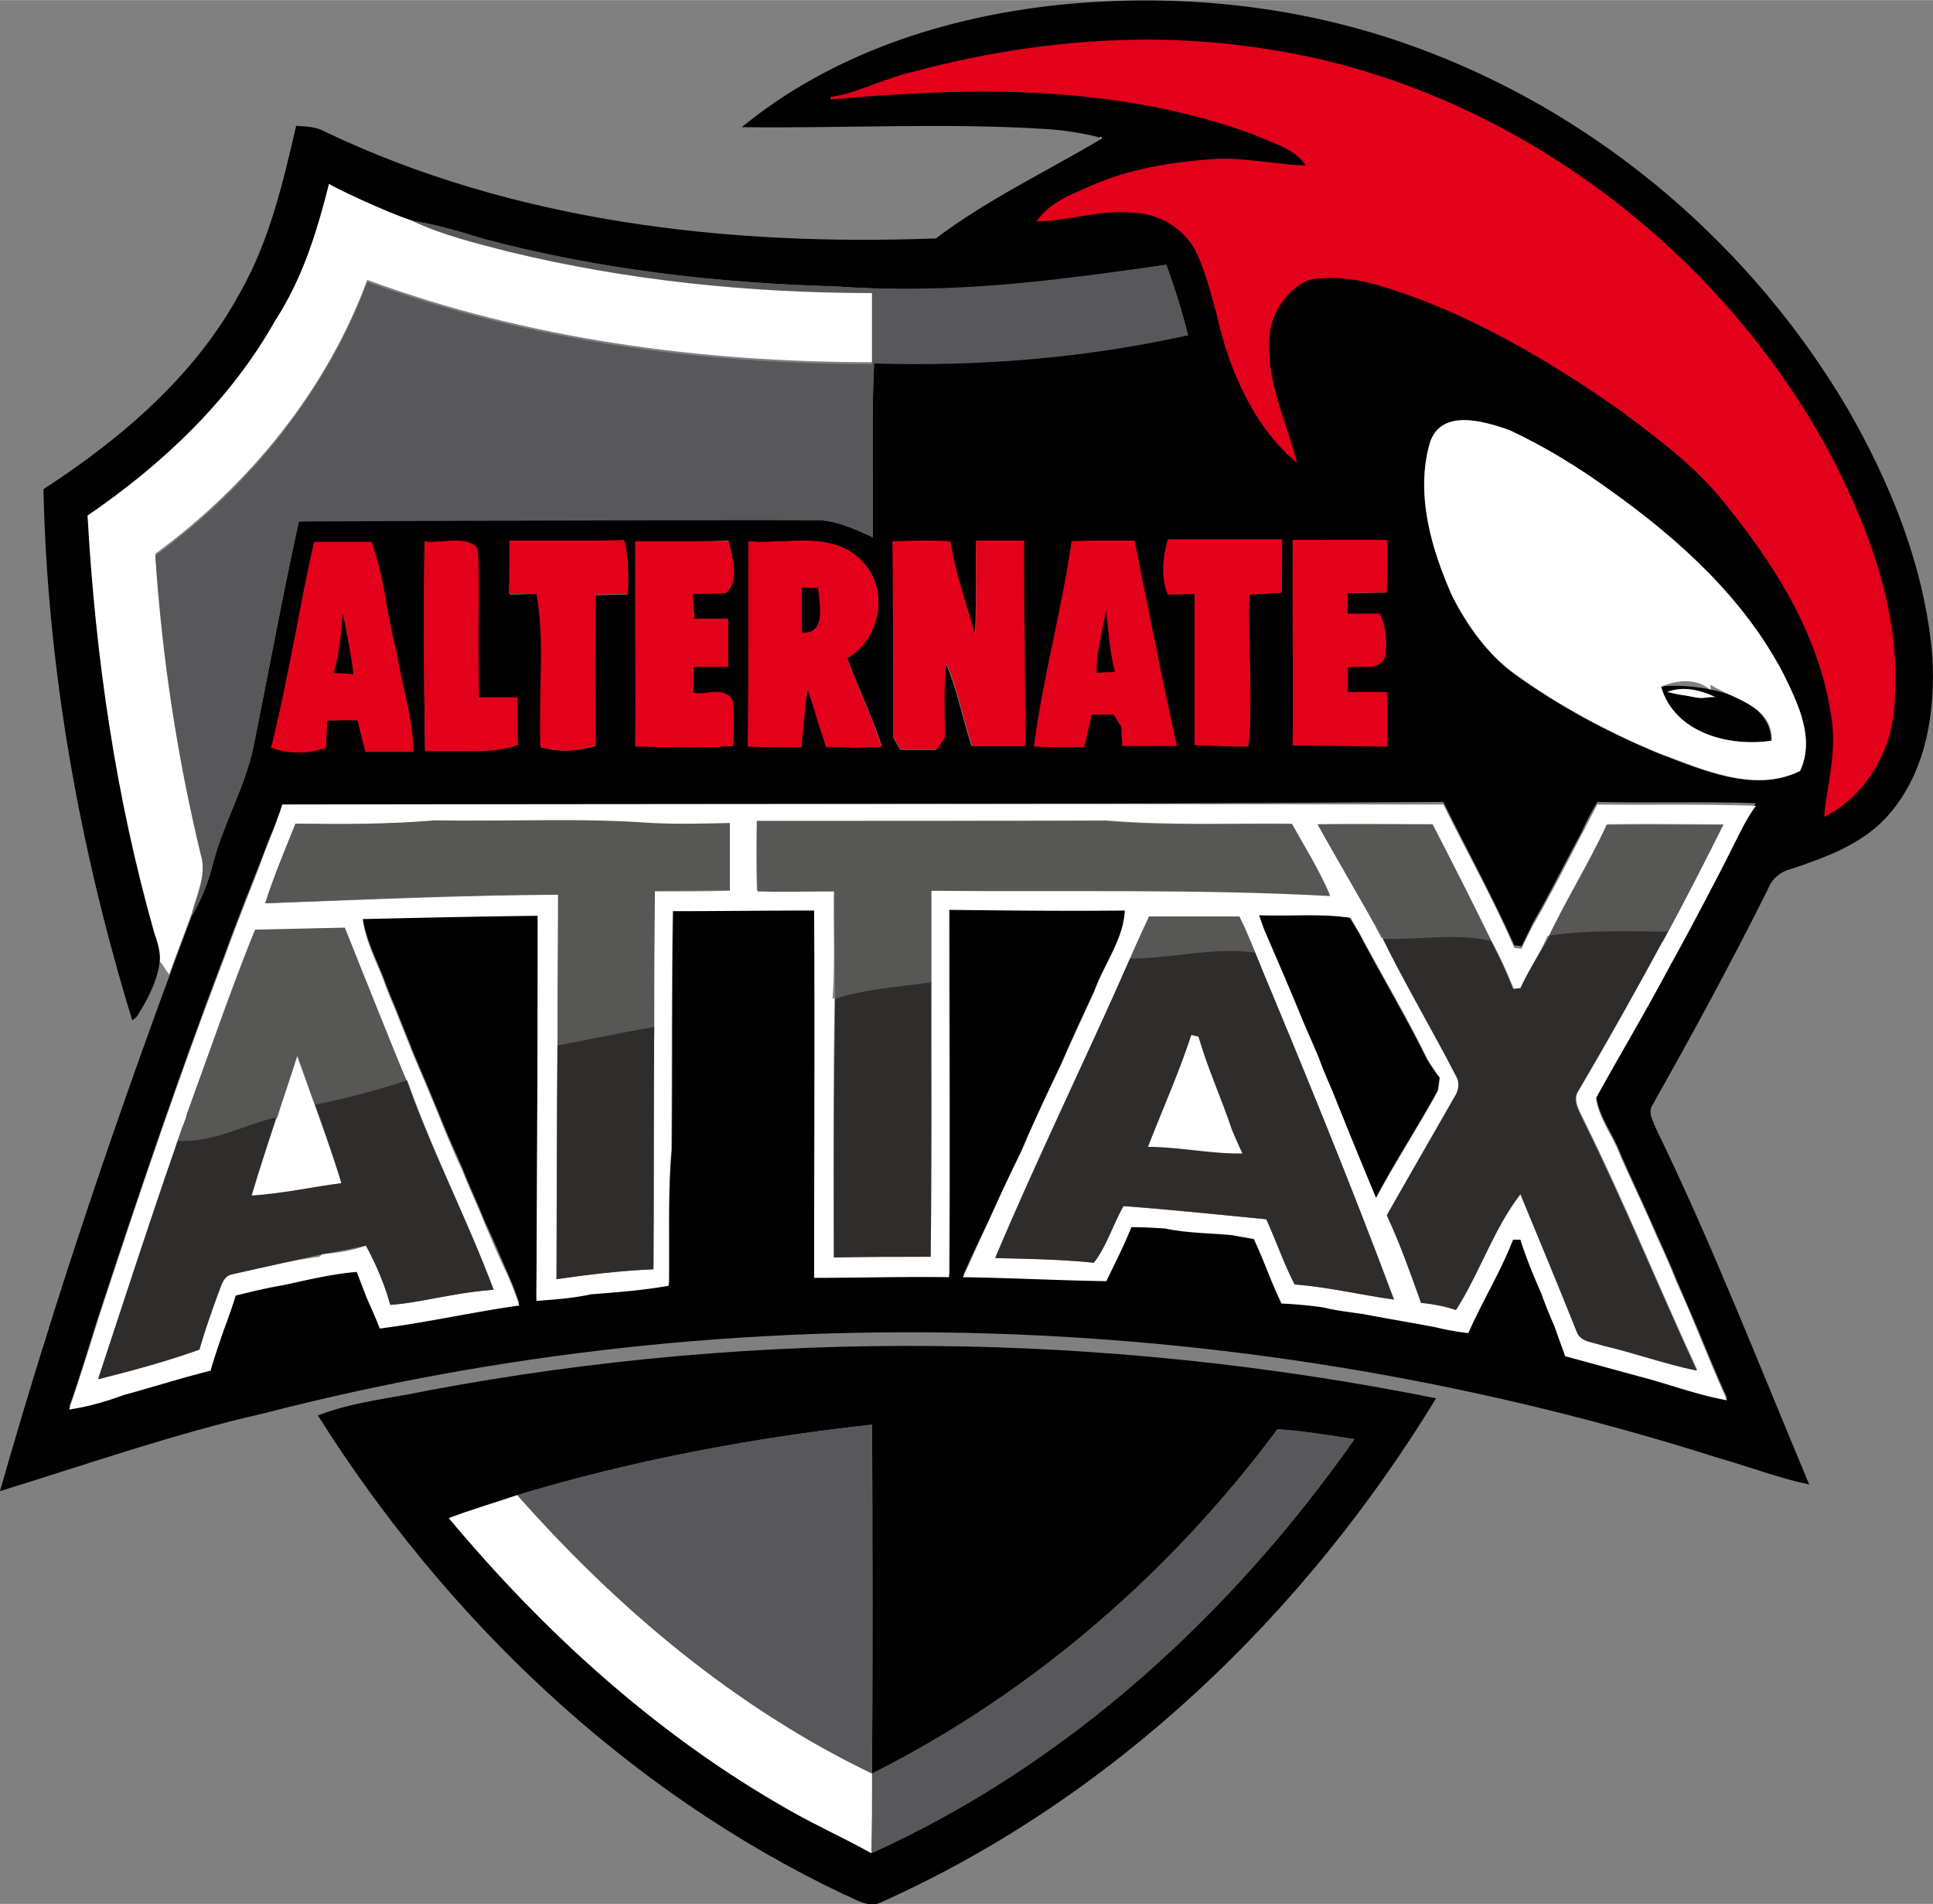 <?xml version="1.0" encoding="UTF-8"?> <svg xmlns="http://www.w3.org/2000/svg" id="Layer_1" viewBox="0 0 293.7 289.2" width="2500" height="2462"><rect x="0" y="0" width="293.7" height="289.2" fill="#808080" stroke="none"/><style>.st0{fill:#e3001b}.st1{fill:#fff}.st2{fill:#58585a}.st3{fill:#575756}.st4{fill:#2e2d2c}</style><path d="M161.1.7c18.9-1.9 38.2.3 56 7.2 26.6 10.2 49.3 29.8 63.7 54.3 6.6 11.5 11.7 24.2 12.8 37.5.5 8.3-.9 17.4-6.5 23.9-3.8 4.5-9.6 6.6-15 8.4-1.6.4-2.9 1.5-3.5 3.1-5.5 11-11.4 21.9-17.5 32.7-.8 1.2.1 2.5.5 3.6 8.6 17.7 15.7 36 23.3 54.1-4.7-1-9.1-2.7-13.7-4C190 198.8 112.4 196 40 214.7c-13.6 3.1-26.7 7.7-40 11.8 8.4-29.5 18.3-58.6 29.1-87.3 1.5-2.5 2.6-5.3 3.3-8.2 1.6-6 4.8-11.4 6.1-17.5 2.3-11.4 4.4-22.9 6.9-34.3 26.1-.5 51.3-.6 77.8-.2 3.3-.2 6.4 1.2 9.4 2.6.1-8.8-.2-17.6.2-26.4 16 .1 32-1.2 47.7-4.3-.9-3.6-2-7.2-3.3-10.7-16.5 2.6-33.3 4.6-50 3.3-18.1-.5-36.1-2.5-53.6-7.2-3.6-1.1-7.3-2.2-11-2.8-4-1.3-7.8-3.1-11.8-4.6-.2-.2-.6-.7-.8-1-1.9 7.3-4.1 14.5-7.9 21C35.3 61 25 70.7 13.6 78.5c1.2 21.5 4.2 42.9 10.2 63.6 1.6 4.2-.8 8.8-3 12.3l-.7.6c-8-26.1-12.9-53.3-13.5-80.7 12-7.8 23.2-17.4 30-30.1C41 36.4 43 27.7 45 19.1c1.4.1 2.9.1 4.2.8 28.8 13.8 61.4 17.5 93 16.3 7.8-5.9 16.7-10.1 25.1-15.1l.2-.1c-.1 0-.2-.1-.3-.1-2.6-.7-5.3-1.1-8-1.3-15.5-1-31-.1-46.5-.3 13.7-11.2 31-16.8 48.4-18.6m-23 10.6c-4.1.9-7.8 3.1-12 3.7 21.6-1.9 44-2.3 64.6 5.4 2.9 1.3 6.3 2.1 8 5-4.6 0-9.1-1.2-13.7-1-6.4.4-12.8 1.4-18.7 3.9-3 1.3-6.4 2.5-8.4 5.2 4.8-.1 9.4-1.8 14.2-1.3 4.2 0 8.4 2.5 10.2 6.4 2.2 4.8 2.9 10.2 4.6 15.2 2 6 5.1 11.9 10 16.1-1.7-6-4.4-11.8-4.1-18.2.1-4 2.5-7.8 6.3-9.4 5.9-1.1 11.7 1 17.1 3 11 4.3 21.2 10.4 30.8 17.2 5.7 4.3 11.5 8.6 15.8 14.3 7.4 9.3 13.9 19.8 15.7 31.7.8 5.1-.4 10.1-1 15.1 6.6-3.5 10.3-10.8 10.3-18 .8-13-4-25.5-9.9-36.8-17.3-31.9-49.5-55.9-85.6-61.3-18.1-2.9-36.7-1.1-54.2 3.8m79.2 55.8c-2.4 7.9.2 16.3 3.4 23.6 2.3 4.5 5.3 8.7 9.4 11.7 6.8 4.9 14.3 8.9 22 12.1 6.6 2.5 14.5 6 21.4 2.6 2.3-5-.3-10.2-2.5-14.7-6-11.6-15.9-20.5-26.3-27.9-4.9-3.5-10-6.6-15.4-9.2-3.7-1.3-10.1-3.2-12 1.8M47.8 82.4c-2.4 10.3-3.9 20.7-6.5 31 2.7 1 5.5.9 8.2.1.1-1.4.1-2.8.2-4.1 1.6 0 3.1-.1 4.7-.1l1.2 4.8h7.1c.1-5.3-1.8-10.3-2.6-15.4-1.3-5.4-1.8-11-3.7-16.3h-8.6m29.8-.1c0 2.7-.1 5.3-.1 8 1.4 0 2.8-.1 4.2-.1 1.4 7.6.4 15.6.6 23.3 2.7.8 5.5.6 8.2-.2-.1-7.6-.2-15.3 0-22.9 1.6 0 3.3-.1 4.9-.1.1-2.7.1-5.4-.5-8-5.7.1-11.5 0-17.3 0m19.1 0v31c4.9.2 9.8.2 14.7 0 0-2.3.1-4.6-.1-6.9-1.2-2.1-4.1-.7-6-1.1 0-1.4 0-2.8.1-4.1h5.2V94h-5.1c-.1-1.3-.2-2.7-.3-4 1.7 0 3.4 0 5.1-.1 2.1-2 .9-5.3.4-7.8-4.6.2-9.3.1-14 .2m39 0c0 9.9.1 19.8 0 29.7.3.5.8 1.4 1.1 1.9h5.4c.3-.5.9-1.3 1.2-1.8-.1-3.9-.2-7.7.2-11.6 1.8 4.1 2.6 8.5 4 12.8h7.9c0-10.4 0-20.8-.1-31.1h-7.1c-.1 4.9.1 9.9-.2 14.8-1.5-4.8-3.2-9.6-4-14.6-2.7-.2-5.5-.2-8.4-.1m27.2 0c-1.4 10.4-4.4 20.6-5.7 31 2.5 0 5 0 7.5.1.4-1.6.8-3.3 1.1-4.9h3.5c.3.5.9 1.4 1.2 1.9 0 .7.1 2.1.1 2.8h8.1c-2.3-10.3-4.3-20.7-6.4-31-3.1-.1-6.2-.1-9.4.1m14.6-.2c-.7 2.7-1 5.5.1 8.1 1.4 0 2.8-.1 4.1-.1v23c2.6.1 5.3.1 8 .2.7-7.6-.2-15.3.1-23 1.6-.1 3.2-.2 4.9-.3.1-2.6.1-5.2.1-7.9-5.8 0-11.6.1-17.3 0m19 0c0 10.4 0 20.7.1 31.1h14.1c0-2.7.1-5.4 0-8h-6v-4c1.9-.4 4.6.8 5.7-1.3.4-2.2.2-4.5-.7-6.5h-5v-3.3c2 0 4-.1 5.9-.1.1-2.6.2-5.2.1-7.8-4.7-.1-9.5-.1-14.2-.1M64.6 114c4.6-.3 9.4.6 13.9-.8-.1-2.4-.1-4.7-.1-7.1-1.9 0-3.9-.1-5.8-.1-.3-7.6 0-15.2-.2-22.7-1.9-2-5.4-.5-7.9-1-.1 10.6-.1 21.2.1 31.7m49.2-31.7c-.1 10.3.1 20.7 0 31 2.7.1 5.3.1 8 .1.1-3 .4-6 1-9 1 3 1.8 6 2.9 9 2.8 0 5.5-.1 8.3-.1-1.5-4.5-3.6-8.9-5.3-13.4 5-2.9 6.4-10 2.6-14.3-4.4-5.1-11.7-2.9-17.5-3.3m-70.9 39.9c-.6 1.8-1.3 3.7-2.1 5.4-.5 1.4-1 2.8-1.6 4.2-1.7 4.3-3.4 8.6-5 13-7 18.4-13.3 37-19.4 55.6-1.4 4.4-2.7 8.9-4.3 13.3 2.9-.4 5.6-1.2 8.3-2.2 4.4-1.2 8.7-2.6 13.2-3.7.5-1.8 1.1-3.5 1.7-5.3.8-2 1.5-4 2.1-6.1 2.4-.6 4.8-1.1 7.3-1.6 3.7-.8 7.3-1.7 11.1-2l1.5 3.9c.7 1.5 1.3 3.1 2 4.7 7.1-.8 14.1-2.5 21.2-3.5-.6-1.8-1.3-3.5-2.1-5.3-1-2.3-2-4.7-3.1-7-1.1-2.8-2.4-5.5-3.5-8.3-.8-1.9-1.7-3.8-2.5-5.7-1.6-4-3.3-8-5-12-.8-2.1-1.7-4.2-2.5-6.3-.7-1.7-1.4-3.3-2-5-1.2-3-2.7-5.9-3.1-9.1 8.9-.1 17.8-.4 26.6-.5 0 19.5-.1 39-.2 58.5 2.8-.2 5.6-.3 8.4-1 3.9-.3 7.9-.6 11.8-1.3.1-6.8-.2-13.7.4-20.5.1-12.1 0-24.3.2-36.4 7.2 0 14.3-.1 21.5-.1.1 18.6 0 37.2 0 55.8 6.8 0 13.6-.2 20.5-.1.1-18.6 0-37.2 0-55.8 8.9 0 17.8.2 26.7.1-.2 4.6-3.2 8.3-4.7 12.5-1.7 3.6-3.4 7.3-5 11-1.7 3.6-3.4 7.3-5.1 11-.2.5-.7 1.5-.9 2.1-1.7 3.6-3.4 7.3-5.1 10.9-1.3 2.7-2.6 5.4-3.8 8.2 7.3.1 14.5.4 21.8.6 1.3-2.7 2.7-5.4 3.8-8.2 1.7 0 3.4.1 5.1.2 3.3.7 6.7.6 10.1 1 1.1.2 2.3.4 3.4.6.9 2.1 1.8 4.3 2.6 6.4.5 1.1 1 2.2 1.5 3.4 2.1.1 4.3.3 6.4.6 2 .5 4 .8 6 1 3.6.8 7.3 1.4 11 2 1.6.4 3.3.7 5 .9 2.1-4.8 4.9-9.3 6.8-14.2h1.1c.9 2.8 2.1 5.5 3.2 8.2.6 1.7 1.3 3.3 2 5 .5 1.5 1.1 3 1.6 4.5l13.2 3.6c3.8 1.1 7.5 2.4 11.4 3.1-1.5-3.3-2.9-6.7-4.3-10.1-1.1-2.6-2.3-5.3-3.4-7.9-.9-2.3-2-4.6-3-6.9-1.8-4.1-3.7-8.1-5.5-12.2-1.1-3-3.3-5.6-3.7-8.8 3.7-6.8 7.7-13.4 11.3-20.2 2.4-4.3 4.7-8.7 7-13.1 1-2 2.1-3.9 3-5.9.9-1.8 1.8-3.6 3-5.2-8-.3-16.1 0-24.1-.2-.9 1.5-1.7 3-2.4 4.6-2.5 4.6-4.8 9.3-7.4 13.8-.6 1.2-1.1 2.3-1.7 3.5-.3 0-.8-.1-1.1-.1-3.3-7.4-7.2-14.5-10.8-21.8-58.8.4-117.6.3-176.4.4z"></path><path d="M121.8 89.1c.9 0 1.8.1 2.7.1.2 2.6 1.3 7.2-2.7 7v-7.1zM168.1 91.8c.3 3.5.5 7 1.4 10.4-1 .1-2 .1-3.1.2 0-3.6 1.1-7.1 1.7-10.6zM50.6 102.3c.9-3.2 1.1-6.4 1.4-9.7.7 3.3 1.4 6.6 1.8 10-1.1-.1-2.1-.2-3.2-.3zM269.1 112.5c-6.4 1-14.7-1.2-16.8-8.2 3.4-.6 16.8.4 16.8 8.2zM191.3 139c4.6.2 9.3-.3 13.8.4.3.6 1 1.7 1.3 2.2 3.4 6.5 7.2 12.8 10.4 19.3.6 1 1.2 1.9 1.9 2.8-.1.6-.1 1.3-.3 2-3 5.5-6.5 10.8-9.4 16.3-2.3-5.4-4.4-10.9-6.7-16.4-.7-1.6-1.4-3.3-2-4.9-.8-1.9-1.6-3.9-2.5-5.8-1.8-4.4-3.7-8.8-5.6-13.2-.3-1-.6-1.8-.9-2.7zM65.1 211.2c50.5-9.5 102.8-8.9 153.1 1.2-20 32.8-49 60.7-84.2 76.5-2 1.1-4.1-.5-5.9-1.2-33-15.7-60.4-41.9-79.8-72.7 5.4-2.1 11.2-2.6 16.8-3.8m13.5 15.9c-3.5 1.2-7 2.2-10.4 3.5C82.9 248.1 100 263.7 120 275c4.1 2.3 8.3 4.2 12.4 6.5 29.8-13.5 54.7-36.3 73.4-62.9-3.9-.6-7.8-1.2-11.7-1.5-16.2 21.8-37.3 40.1-61.6 52.3.1-17.7.1-35.3 0-53-18.2 2-36.3 5.4-53.9 10.7z"></path><path class="st0" d="M277.2 123.6c.1-1.2.3-2.4.5-3.6.6-3.7 1.2-7.6.5-11.4-1.5-10.1-6.6-20.4-15.7-31.6-4.2-5.5-9.8-9.8-15.3-13.9l-.5-.4c-10.9-7.7-21-13.4-30.8-17.2-4.2-1.5-8.9-3.3-13.7-3.3-1.1 0-2.3.1-3.3.3-3.4 1.4-5.9 5.1-6.1 9.1-.2 4.7 1.3 9.3 2.8 13.8.5 1.4.9 2.9 1.3 4.3l.2.6-.5-.4c-4.3-3.7-7.7-9.2-10.1-16.2-.7-2-1.2-4.1-1.7-6.1-.8-3-1.6-6.1-2.9-9-1.7-3.8-5.8-6.3-10-6.3-.6-.1-1.2-.1-1.8-.1-2.1 0-4.3.4-6.3.7-2 .3-4 .7-6 .7h-.4l.3-.3c1.9-2.5 4.8-3.7 7.6-4.9l.9-.4c5.2-2.2 11.1-3.4 18.8-3.9h1.4c2.1 0 4.1.3 6.2.5 1.9.2 3.8.5 5.8.5-1.3-2-3.6-2.9-5.8-3.8-.7-.3-1.3-.5-1.9-.8-11.9-4.4-25.4-6.6-41.3-6.6-6.9 0-14.3.4-23.2 1.2v-.4c2.4-.3 4.6-1.2 6.8-2 1.7-.6 3.5-1.3 5.3-1.7 12.1-3.3 24.3-5 36.1-5 6.1 0 12.1.5 17.9 1.4 35.2 5.3 68.1 28.8 85.7 61.4 4.7 9 10.8 22.6 9.9 36.9 0 7.7-4.1 14.9-10.4 18.2l-.3.2v-.5z"></path><path class="st0" d="M138.1 11.3c17.5-4.8 36.1-6.6 54.1-3.7 36.1 5.4 68.3 29.4 85.6 61.3 5.9 11.3 10.7 23.8 9.9 36.8 0 7.3-3.8 14.6-10.3 18 .6-5 1.9-10 1-15.1-1.8-11.9-8.3-22.5-15.7-31.7-4.3-5.7-10.1-10-15.8-14.3-9.6-6.8-19.8-12.9-30.8-17.2-5.4-2-11.2-4.1-17.1-3-3.7 1.5-6.1 5.4-6.3 9.3-.2 6.3 2.4 12.2 4.1 18.2-4.9-4.2-8-10.1-10-16.1-1.7-5-2.4-10.3-4.6-15.2-1.8-3.9-5.9-6.4-10.2-6.4-4.8-.5-9.4 1.2-14.2 1.3 2.1-2.7 5.4-3.9 8.4-5.2 5.9-2.5 12.3-3.5 18.7-3.9 4.6-.3 9.1 1 13.7 1-1.7-2.9-5.2-3.7-8-5-20.6-7.7-43-7.4-64.6-5.4 4.3-.6 8-2.8 12.1-3.7zM45.4 114.3c-1.5 0-2.8-.2-4.1-.7h-.1v-.1c1.4-5.6 2.5-11.3 3.6-16.8.9-4.7 1.8-9.6 2.9-14.3v-.1h8.8v.1c1.1 3.2 1.8 6.5 2.3 9.8.4 2.2.8 4.4 1.4 6.5.3 1.9.7 3.8 1.1 5.6.7 3.2 1.5 6.5 1.5 9.8v.1h-7.3l-1.2-4.8h-4.6c0 .7-.1 1.3-.1 2s-.1 1.4-.1 2.1v.1h-.1c-1.3.5-2.7.7-4 .7zm8.3-11.9c-.3-2.8-.9-5.6-1.4-8.3l-.2-1-.1.8c-.2 2.7-.5 5.6-1.3 8.3l3 .2z"></path><path class="st0" d="M47.8 82.4h8.6c1.9 5.3 2.3 10.9 3.7 16.3.8 5.2 2.6 10.2 2.6 15.4h-7.1l-1.2-4.8c-1.6 0-3.1.1-4.7.1-.1 1.4-.1 2.8-.2 4.2-2.7.8-5.6.9-8.2-.1 2.6-10.4 4.1-20.9 6.5-31.1m2.8 19.9c1.1.1 2.1.2 3.2.3-.3-3.4-1.1-6.7-1.8-10-.3 3.2-.5 6.5-1.4 9.7zM86 114c-1.3 0-2.5-.2-3.8-.5h-.1v-.1c-.1-2.8 0-5.7 0-8.4.1-4.9.3-9.9-.6-14.8H77.3v-.1c.1-2.5.1-5.2.1-7.9v-.1h11c2.6 0 4.5 0 6.3-.1h.1v.1c.6 2.5.6 5 .5 8v.1h-4.9c-.1 7.6-.1 15.2 0 22.8v.1h-.1c-1.3.6-2.8.9-4.3.9z"></path><path class="st0" d="M77.6 82.3c5.8-.1 11.6.1 17.3-.1.6 2.6.6 5.3.5 8-1.6 0-3.3.1-4.9.1-.1 7.6-.1 15.3 0 22.9-2.7.9-5.5 1-8.2.2-.3-7.8.8-15.7-.6-23.3-1.4 0-2.8.1-4.2.1.1-2.5.1-5.2.1-7.9zM104 113.5c-2.4 0-4.9-.1-7.4-.1h-.1v-.1c.1-6.9 0-13.8 0-20.6V82.2h14.2v.1c.1.4.2.7.3 1.1.5 2.3 1.2 5-.7 6.7-1.7.1-3.4.1-5.1.1l.3 3.8h5.1v7.3h-5.2c0 .7 0 1.4-.1 2v1.9c.2 0 .5.1.7.1.4 0 .9 0 1.3-.1.5 0 .9-.1 1.4-.1.9 0 1.9.1 2.6 1.2.2 1.8.1 3.5.1 5.2v1.8h-.1c-2.3.2-4.8.2-7.3.2z"></path><path class="st0" d="M96.7 82.3c4.7-.1 9.4 0 14-.1.5 2.5 1.7 5.8-.4 7.8-1.7.1-3.4.1-5.1.1.1 1.3.2 2.7.3 4h5.1v7.1h-5.2c0 1.4-.1 2.8-.1 4.1 1.9.4 4.8-1 6 1.1.2 2.3.1 4.6.1 6.9-4.9.2-9.8.2-14.7 0 .1-10.3 0-20.6 0-31zM136.9 113.9c-.2-.3-.4-.6-.6-1-.2-.4-.4-.7-.6-1 0-9.7 0-19.8-.1-29.6v-.1h.1c1.4 0 2.8-.1 4.3-.1s2.9 0 4.3.1h.1v.1c.7 4.1 2 8.2 3.2 12.1.2.7.4 1.3.6 2 .2-2.9.1-5.8.1-8.7v-5.6h7.3v.1c0 5.2 0 10.4.1 15.5 0 5.2.1 10.4.1 15.5v.1h-8.1v-.1c-.5-1.6-1-3.2-1.4-4.8-.7-2.6-1.4-5.2-2.5-7.7-.4 3.7-.3 7.5-.2 11.2-.2.3-.4.6-.6 1l-.6.9h-5.5z"></path><path class="st0" d="M135.7 82.3c2.8-.1 5.7-.1 8.5 0 .8 5 2.5 9.8 4 14.6.3-4.9.1-9.9.2-14.8h7.1c0 10.4.1 20.7.1 31.1h-7.9c-1.4-4.3-2.2-8.7-4-12.8-.4 3.8-.3 7.7-.2 11.6-.3.5-.9 1.3-1.2 1.8h-5.4c-.3-.5-.8-1.4-1.1-1.9 0-9.8 0-19.7-.1-29.6zM164.7 113.5c-2.5 0-5 0-7.5-.1h-.1v-.1c.7-5.4 1.8-10.7 2.9-16 1-4.9 2.1-10 2.8-15v-.1h.1c2.1-.1 4.4-.1 6.7-.1H172.4v.1c.6 2.8 1.1 5.6 1.7 8.4 1.5 7.4 3 15.1 4.7 22.6v.1H170.5v-.1c0-.3 0-.9-.1-1.4v-1.4c-.1-.2-.4-.5-.6-.9-.2-.4-.5-.7-.6-1h-3.3c-.5 2-.8 3.5-1.2 5zm3.4-21c-.2.8-.3 1.7-.5 2.5-.5 2.4-1 4.8-1 7.2.5 0 1-.1 1.4-.1.5 0 .9 0 1.4-.1-.8-3-1-6-1.3-9v-.5z"></path><path class="st0" d="M162.9 82.3c3.1-.1 6.3-.2 9.4-.1 2.1 10.3 4.1 20.7 6.4 31-2.7 0-5.4.1-8.1 0 0-.7-.1-2.1-.1-2.8-.3-.5-.9-1.4-1.2-1.9h-3.5c-.4 1.6-.8 3.3-1.1 4.9-2.5 0-5 0-7.5-.1 1.3-10.4 4.3-20.6 5.7-31m5.2 9.5c-.6 3.5-1.7 7-1.7 10.6 1-.1 2-.1 3.1-.2-.9-3.4-1.1-6.9-1.4-10.4zM189.6 113.4c-2.6 0-5.1-.1-7.7-.2h-.4v-23c-.7 0-1.4 0-2 .1h-2.1v-.1c-.9-2.2-.9-4.8 0-8.2v-.1H194.8v.1c0 2.6 0 5.2-.1 7.9v.1h-.4c-1.5.1-2.9.2-4.5.3-.1 3.3 0 6.6.1 9.8.1 4.3.2 8.8-.2 13.1l-.1.2z"></path><path class="st0" d="M177.5 82.1c5.8.1 11.5 0 17.2 0 0 2.6 0 5.2-.1 7.9-1.6.1-3.2.2-4.9.3-.3 7.7.6 15.4-.1 23-2.7 0-5.3-.1-8-.2v-23c-1.4 0-2.8.1-4.1.1-1-2.6-.7-5.4 0-8.1zM196.4 113.2v-.1c.1-6.8 0-13.8 0-20.6V82h14.4v.1c0 2.6 0 5.2-.1 7.8v.1h-.1c-1.9 0-3.9 0-5.9.1v3.1h5v.1c.9 1.9 1.1 4.3.7 6.6-.6 1.2-1.7 1.4-2.7 1.4h-2c-.4 0-.7 0-.9.1v3.8h6v8.2l-14.4-.2z"></path><path class="st0" d="M196.5 82.1c4.7 0 9.4-.1 14.2 0 0 2.6 0 5.2-.1 7.8-2 0-4 0-6 .1v3.3h5c.9 2 1.1 4.3.7 6.5-1.1 2.1-3.8.9-5.7 1.3v4h6v8h-14.1c.1-10.2 0-20.6 0-31zM71.6 114.1h-7v-.1c-.2-9.6-.2-19.7-.1-31.7v-.1h.1c.3.1.7.1 1.2.1.6 0 1.2-.1 1.8-.1.6-.1 1.2-.1 1.8-.1 1.5 0 2.5.4 3.2 1.2.2 3.9.2 7.7.1 11.4 0 3.7 0 7.5.1 11.2H78.6v.1c0 2.4 0 4.7.1 7.1v.1h-.1c-2.5.8-4.9.9-7 .9z"></path><path class="st0" d="M64.6 114c-.2-10.6-.2-21.1-.1-31.7 2.5.5 6-1.1 7.9 1 .3 7.6-.1 15.1.2 22.7 1.9 0 3.9.1 5.8.1 0 2.4 0 4.7.1 7.1-4.5 1.4-9.3.6-13.9.8zM125.5 113.5c-.4-1.3-.8-2.5-1.2-3.7-.5-1.7-1-3.4-1.6-5.1-.6 2.7-.9 5.5-.9 8.7v.1h-.1c-2.7 0-5.3 0-8-.1h-.1v-.1c.1-5.9.1-11.9.1-17.8V82.2h.1c.5 0 1.1.1 1.7.1 1 0 2.1 0 3.1-.1 1.1 0 2.2-.1 3.2-.1 3.3 0 6.9.4 9.5 3.5 1.8 2.1 2.5 4.9 2 7.7-.5 2.9-2.2 5.3-4.6 6.7.7 1.8 1.4 3.5 2.1 5.3 1.1 2.6 2.2 5.3 3.1 8.1v.1h-.1c-1.4 0-2.8 0-4.2.1-1.3-.2-2.7-.1-4.1-.1zM122 96.1c.9 0 1.5-.2 1.9-.7 1-1.1.7-3.3.5-5.1 0-.4-.1-.7-.1-1-.8 0-1.7 0-2.5-.1v6.9h.2z"></path><path class="st0" d="M113.8 82.3c5.8.4 13.2-1.8 17.4 3.3 3.8 4.4 2.4 11.5-2.6 14.3 1.7 4.5 3.8 8.8 5.3 13.4-2.8 0-5.6.1-8.3.1-1-3-1.8-6-2.9-9-.4 2.8-.5 5.7-1 9-2.7 0-5.3 0-8-.1.2-10.4 0-20.7.1-31m8 6.8v7.1c4 .2 2.9-4.4 2.7-7-.9 0-1.8 0-2.7-.1z"></path><path class="st1" d="M167.1 20.8c.1 0 .2 0 .3.1l-.2.1-.1-.2zM24.3 146.1c.3.2.3.3.5.6.3.5.6.9.9 1.3 1.1-3.1 2.3-6.1 3.4-9.2.8-3 2.4-6.2 1.4-9.4-3.5-14.8-5.8-30-6.9-45.3 14.3-10.5 26-24.8 32.2-41.6 24.4 9 50.7 12.5 76.7 12.5V44.4c-18.6-.1-37.2-1.9-55.3-6.3-4.9-1.2-9.9-2.4-14.6-4.6-4-1.3-12.4-5.3-12.6-5.6-1.8 7.3-4.1 14.5-8.2 20.8C35 60.8 24.7 70.5 13.3 78.3c1.2 21.5 4.3 42.9 10.2 63.6.5 1.3.9 2.9.8 4.2zM6.1 205.9c.4-1.4.9-2.8 1.3-4.2v.1c-.5 1.4-.9 2.7-1.3 4.1zM217.3 67.1c1.8-5.1 8.2-3.1 12-1.8 5.4 2.5 10.6 5.7 15.4 9.2C255.2 82 265 90.9 271 102.4c2.2 4.5 4.8 9.8 2.5 14.7-6.9 3.4-14.7-.2-21.4-2.7-7.8-3.2-15.2-7.2-22-12.1-4.1-3-7.1-7.3-9.4-11.7-3.2-7.1-5.7-15.6-3.4-23.5m35.1 37.2c2 7 10.3 9.2 16.8 8.2.2-5.3-5.9-6.3-9.3-8.5v.8c-2.2-1.9-5.2-1.5-7.5-.5z"></path><path class="st1" d="M42.9 122.2c58.8-.1 117.6-.1 176.4 0 3.6 7.3 7.6 14.4 10.8 21.8.3 0 .8.1 1.1.1.5-1.2 1.1-2.3 1.7-3.5 2.6-4.5 5-9.2 7.4-13.8.8-1.5 1.6-3.1 2.4-4.6 8 .1 16.1-.1 24.1.2-1.2 1.6-2.1 3.4-3 5.2-1 2-2 4-3 5.9-2.3 4.4-4.6 8.8-7 13.1-3.6 6.8-7.6 13.5-11.3 20.2.4 3.1 2.6 5.8 3.7 8.8 1.8 4.1 3.8 8.1 5.5 12.2 1.1 2.3 2.1 4.6 3 6.9 1.2 2.6 2.3 5.2 3.4 7.9 1.4 3.4 2.8 6.8 4.3 10.1-3.9-.7-7.6-2-11.4-3.1l-13.2-3.6c-.5-1.5-1.1-3-1.6-4.5-.7-1.6-1.4-3.3-2-5-1.2-2.7-2.3-5.4-3.2-8.2h-1.1c-1.9 4.9-4.7 9.4-6.8 14.2-1.7-.2-3.4-.5-5-.9-3.7-.7-7.3-1.3-11-2-2-.3-4-.5-6-1-2.1-.3-4.2-.5-6.4-.6-.5-1.1-1-2.2-1.5-3.4-.9-2.2-1.7-4.3-2.7-6.4-1.2-.2-2.3-.4-3.4-.6-3.4-.3-6.8-.3-10.1-1-1.7-.1-3.4-.2-5.1-.2-1.1 2.8-2.5 5.5-3.8 8.2-7.3-.1-14.5-.5-21.8-.6 1.3-2.7 2.5-5.5 3.8-8.2a216 216 0 0 1 5.1-10.9c.2-.5.7-1.5.9-2.1 1.6-3.7 3.3-7.3 5.1-11 1.6-3.7 3.3-7.3 5-11 1.5-4.2 4.5-8 4.7-12.5-8.9.1-17.8 0-26.7-.1 0 18.6.1 37.2 0 55.8-6.8-.1-13.6.1-20.5.1 0-18.6.1-37.2 0-55.8-7.2 0-14.3.1-21.5.1-.2 12.1-.1 24.3-.2 36.4-.6 6.8-.3 13.7-.4 20.5-3.9.7-7.9 1-11.8 1.3-2.7.6-5.6.8-8.3 1 .1-19.5.2-39 .2-58.5-8.9.1-17.8.3-26.6.5.4 3.2 1.9 6.1 3.1 9.1.6 1.7 1.3 3.4 2 5 .8 2.1 1.7 4.2 2.5 6.3 1.7 4 3.4 8 5 12 .8 1.9 1.6 3.8 2.5 5.7 1.1 2.8 2.4 5.5 3.5 8.3 1 2.3 2 4.7 3.1 7 .8 1.7 1.5 3.5 2.1 5.3-7.1 1-14.1 2.6-21.2 3.5-.6-1.6-1.3-3.1-2-4.7l-1.5-3.9c-3.7.3-7.4 1.2-11.1 2-2.4.4-4.9 1-7.3 1.6-.6 2.1-1.4 4.1-2.1 6.1-.6 1.8-1.2 3.5-1.7 5.3-4.4 1.1-8.8 2.5-13.2 3.7-2.7 1-5.5 1.8-8.3 2.2 1.5-4.4 2.9-8.8 4.3-13.3 6.1-18.7 12.4-37.3 19.4-55.6 1.6-4.4 3.3-8.7 5-13 .5-1.4 1-2.8 1.6-4.2.8-2.1 1.5-3.9 2.1-5.8m2 2.9c-1.6 4-3.3 8-4.6 12.1 14.8-.5 29.6-1.2 44.5-1.3 0 7.6-.1 15.2-.1 22.8-.1 11.9-.1 23.7-.2 35.6 4.9-.7 9.8-1.3 14.7-1.5.1-12.3.1-24.5.2-36.8 0-6.9 0-13.8.1-20.6 3.8 0 7.6 0 11.4-.1v-10.2c-4 0-7.9.1-11.9 0-10.9-.8-21.9-.3-32.9-.4-7.1.5-14.1.6-21.2.4m70.1-.4c-.1 3.5-.1 7 0 10.5 3.9.1 7.8 0 11.7 0-.1 5.5.2 11-.2 16.5l.3-.1c-.2 13.1-.2 26.2-.1 39.4 4.9-.1 9.8-.1 14.7-.1.1-13.9 0-27.8.1-41.7v-14c20.2.2 40.4-.3 60.6.8-1.6-3.8-3.8-7.3-5.8-10.9-9.4-.1-18.9.3-28.3-.5-17.6.1-35.3.1-53 .1m85.2.5c3.2 5.8 6.7 11.4 9.7 17.3h.3c3.5 7.1 7.6 14 11.2 21 .5 1 .3 2.1-.3 3-3.5 6-6.9 12-10.3 18 2 4.3 3.6 8.8 5.2 13.3 1.8.3 3.6.6 5.3 1.1 3.6-5.7 5.7-12.3 9.8-17.6 2.9 7 5.8 14 8.6 21 .6 1.5 2.6 1.6 3.9 2 4.8 1.1 9.5 2.8 14.3 3.8-5.9-12.7-11.1-25.6-17.3-38.1-.6-1.3-1.7-3-.7-4.4 4.7-8 9.2-16.1 13.6-24.2 2.9-5.3 5.7-10.8 8.4-16.2-5.9 0-11.8-.1-17.7 0-2.6 5.7-6 11.1-8.6 16.8l-.5.2c-1.1 2.7-2.8 5.2-4 7.9-.3 0-.8.1-1.1.1-1-2.5-2.1-5-3.4-7.3-2.9-5.9-5.9-11.8-8.9-17.7h-17.5m-25.6 14c-1 2.1-2 4.3-2.9 6.4-6.7 15.2-14.1 30.2-20.5 45.5 5 .1 10 .2 15 .7 2-2.6 2.9-5.8 4.5-8.6 7.3.6 14.5 1.3 21.7 2 1.5 3.3 2.6 6.7 4.3 9.9 5.1.4 10.1 1.6 15.1 2.3-6.6-17.7-13.8-35.2-21.1-52.7-.7-1.9-1.5-3.7-2.4-5.5h-13.7m16.7-.2c.3.9.6 1.8 1 2.7 1.9 4.4 3.8 8.8 5.6 13.2.8 1.9 1.7 3.9 2.5 5.8.6 1.7 1.3 3.3 2 4.9 2.2 5.5 4.4 10.9 6.7 16.4 2.9-5.5 6.4-10.8 9.4-16.3.1-.6.2-1.3.3-2-.7-.9-1.3-1.9-1.9-2.8-3.2-6.6-7-12.9-10.4-19.3-.3-.5-1-1.7-1.3-2.2-4.7-.7-9.3-.2-13.9-.4M28.4 169.2c-.1 1.3-1.8 3.1-.4 4.1h-1c-4.2 12-8.1 24.1-12.1 36.2 5.2-1.3 10.4-2.7 15.4-4.5.8-2.9 1.8-5.6 2.8-8.4.5-1.1.6-2.6 2-3 4.4-1 8.9-2.1 13.4-2.7l.5-.4c2.2-.2 4.5-.5 6.6-1.3 1.6 2.9 2.9 5.9 3.7 9 3.1-.2 6-.9 9-1.4 2.2-.5 4.5-.7 6.7-.9-4-10.7-9.3-21-13.1-31.8l-1 .3.9-.3c-3.4-7.6-6.4-15.4-9.5-23.1-4.5 0-9.1.2-13.6.3-3.7 9.1-6.9 18.6-10.3 27.9z"></path><path class="st1" d="M181 157.2c.3.1.8.2 1.1.3 1.4 4.8 3.5 9.4 5.1 14.2.5 1.2 1.1 2.4 1.6 3.6-4.8.1-9.6-.9-14.4-1 2.2-5.8 4.7-11.3 6.6-17.1zM42 169.8c1.1-3.2 2.1-6.3 3.1-9.5l2.7 7.5c1.4 4 2.9 8 4.1 12.1-4.6.6-9.1 1.5-13.7 1.9 1.2-4.1 2.5-8.1 3.8-12zM68.2 230.6c3.4-1.3 6.9-2.3 10.4-3.5 15.2 17.2 33.1 32.3 53.9 42.3.1 4 0 8.1-.1 12.1-4.1-2.3-8.4-4.2-12.4-6.5-20-11.3-37.2-26.9-51.8-44.4z"></path><path class="st2" d="M62.6 33.5c3.8.6 7.4 1.7 11 2.8 17.5 4.6 35.5 6.7 53.6 7.2 17.9 1.2 32.9-.9 50-3.3 1.3 3.5 2.4 7.1 3.3 10.7-15.4 3.5-32.1 4.8-47.7 4.3-.4 8.8-.1 17.6-.2 26.4-3-1.4-6-2.8-9.4-2.6-25.9 0-51.8.1-77.8.2-2.5 11.4-4.6 22.9-6.9 34.3-1.3 6-4.5 11.5-6.1 17.5-.7 2.9-1.8 5.6-3.3 8.2.8-3.1 2.4-6.2 1.4-9.4-3.6-14.9-5.9-30.1-6.9-45.4 14.3-10.5 26-24.9 32.2-41.6 24.5 9 50.7 12.5 76.7 12.5V44.5c-18.6 0-37.2-1.9-55.3-6.3-5-1.3-10-2.5-14.6-4.7z"></path><path class="st1" d="M253.3 105.1c2.3-.9 4.9-.4 7.4.8-1.1-.1-1.8.2-2.5.1-1-.1-1.6-.3-2.4-.4-1-.1-1.9-.4-2.5-.5z"></path><path class="st2" d="M78.6 227.1c17.6-5.3 35.7-8.7 53.9-10.7 0 17.7.1 35.3 0 53-20.8-10-38.7-25.1-53.9-42.3z"></path><path class="st2" d="M194.1 217.1c3.9.2 7.8.9 11.7 1.5-18.7 26.6-43.6 49.5-73.4 62.9.1-4 .1-8.1.1-12.1 24.3-12.2 45.4-30.5 61.6-52.3z"></path><g id="_x23_416589ff"><path class="st3" d="M44.9 125.1c7.1.1 14.1.1 21.2-.5 11 .2 22-.4 32.9.4 4 .2 7.9.1 11.9 0v10.2c-3.8 0-7.6.1-11.4.1-.1 6.9-.1 15.1-.1 21.9-4.9.8-9.8 1.6-14.7 2.6 0-7.6.1-16.3.1-23.9-14.8 0-29.6.7-44.5 1.3 1.3-4.1 3-8.1 4.6-12.1zM115 124.7h53c9.4.8 18.8.4 28.3.5 2 3.6 4.2 7.1 5.8 10.9-20.2-1.1-40.4-.6-60.6-.8v14c-4.9.6-9.9 1-14.6 2.5 0 0-.2-10.9-.1-16.4-3.9 0-7.8.1-11.7 0-.1-3.7-.1-7.2-.1-10.7zM200.2 125.2c5.8-.1 11.6 0 17.4 0 3.1 5.8 6.8 13.2 9.7 19.2-5.4-1.2-10.6.2-16.1 0 0 0-7.8-13.4-11-19.2zM234.9 143.1c2.6-5.7 6.6-12.1 9.2-17.8 5.9-.1 11.8 0 17.7 0-2.7 5.4-6.3 12.5-9.2 17.8-5.9 0-11.8-.9-17.7 0z"></path><path class="st3" d="M174.6 139.2h13.7c.9 1.8 2.8 6.3 3.5 8.2-6.3-.9-15.1 1.1-21.4 1.1 1-2.3 3.2-7.2 4.2-9.3zM28.4 169.2c3.4-9.3 6.7-18.8 10.4-28l13.6-.3c3.1 7.8 9.6 23.9 9.6 23.9-4.2 1.7-9.4 3.1-13.8 4-.9-2.5-2.1-6-3-8.5-1 3.2-2.1 6.3-3.1 9.5-4.7 1.1-9.1 3.6-14 3.6-3.2 3.9.1-2.9.3-4.2z"></path></g><g id="_x23_002c51ff"><path class="st4" d="M235.5 142.1c5.9-.9 12-.6 17.9-.6-4.4 8.2-8.9 16.2-13.6 24.2-1 1.4.1 3 .7 4.4 6.2 12.5 11.5 25.5 17.3 38.1-4.9-1-9.5-2.7-14.3-3.8-1.3-.5-3.3-.5-3.9-2-2.8-7-5.7-14-8.6-21-4.1 5.3-6.2 12-9.8 17.6-1.7-.6-3.5-.9-5.3-1.1-1.6-4.5-3.2-9-5.2-13.3 3.4-6 6.9-12 10.3-18 .6-.9.8-2.1.3-3-3.6-7-7.7-13.9-11.2-21 5.4.2 11-.9 16.4.3 1.3 2.4 2.4 4.8 3.4 7.3.3 0 .8-.1 1.1-.1 1.2-2.7 4.5-8 4.5-8zM171.7 145.6c6.3 0 12.7-1.8 19-.9 7.3 17.5 14.5 35 21.1 52.7-5-.7-10-1.9-15.1-2.3-1.6-3.2-2.8-6.6-4.3-9.9-7.2-.7-14.5-1.5-21.7-2-1.6 2.8-2.5 6-4.5 8.6-5-.5-10-.6-15-.7 6.5-15.3 13.8-30.3 20.5-45.5m9.3 11.6c-1.9 5.8-4.4 11.4-6.6 17 4.8 0 9.6 1.1 14.4 1-.6-1.2-1.1-2.4-1.6-3.6-1.6-4.8-3.7-9.3-5.1-14.2-.3 0-.8-.2-1.1-.2zM126.9 151.7c4.7-1.5 9.7-1.8 14.6-2.5 0 13.9.1 27.8-.1 41.7-4.9 0-9.8 0-14.7.1 0-13.1 0-26.2.2-39.3zM84.7 158.8c4.9-.9 9.8-2 14.7-2.8-.1 12.3 0 24.6-.1 36.8-4.9.2-9.9.8-14.7 1.5 0-11.8 0-23.7.1-35.5zM47.9 167.8c4.4-.9 8.7-2 13-3.4l.9-.3c3.8 10.8 9.2 21.1 13.2 31.8-2.3.2-4.5.5-6.7.9-3 .5-6 1.2-9 1.4-.9-3.2-2.2-6.2-3.7-9-2.3.5-3.7.8-6.6 1.3 0 0-9.4 2.1-13.9 3.1-1.3.4-1.5 1.9-2 3-1 2.8-2 5.6-2.8 8.4-5 1.8-10.2 3.2-15.4 4.5 4-12.1 7.9-24.2 12.1-36.2h1c4.9 0 9.3-2.5 14-3.6-1.3 4-2.6 7.9-3.8 11.9 4.6-.3 9.2-1.3 13.7-1.9-1.2-3.9-2.6-7.9-4-11.9z"></path></g></svg> 